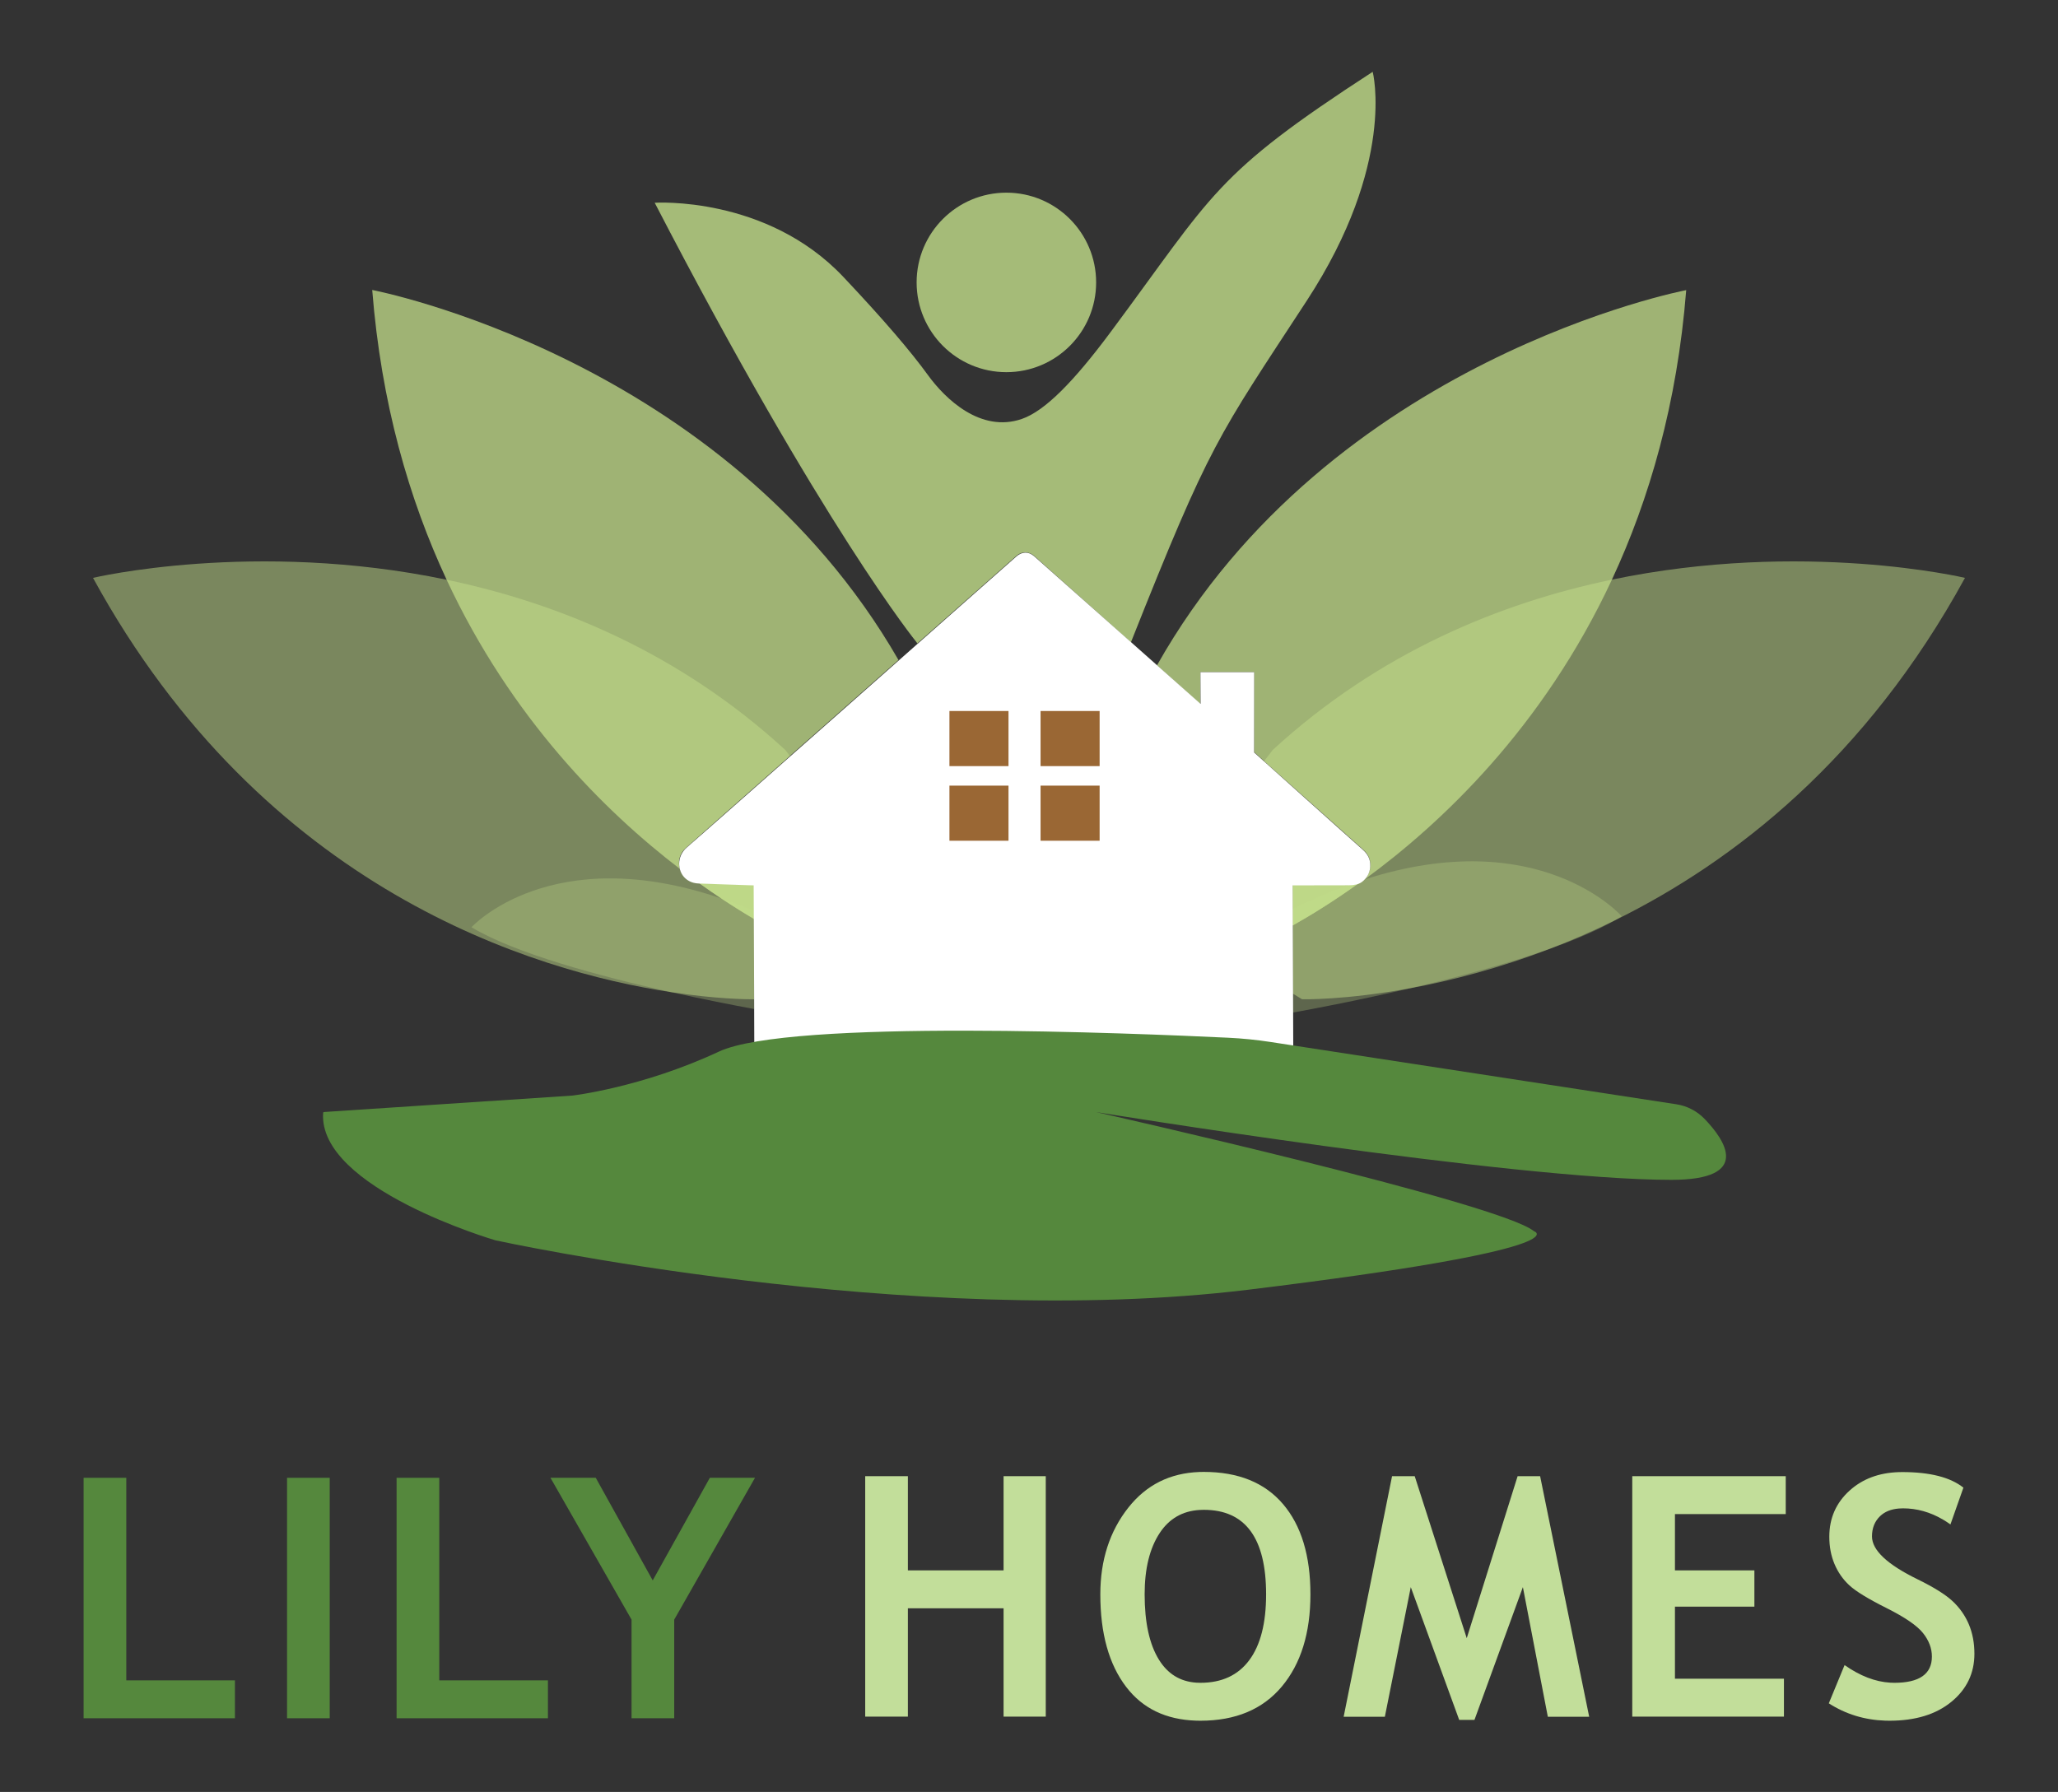 <svg xmlns="http://www.w3.org/2000/svg" width="2848" height="2480" viewBox="0 0 2848 2480" fill="none"><rect x="0" y="0" width="2848" height="2480" fill="#333333" stroke="none"/><g clip-path="url(#clip0_353_36)"><path d="M174.774 2325.52V2045.2H115.695V2377.99H325.132V2325.52H174.774Z" fill="#55883D"></path><path d="M397.234 2045.2V2377.99H456.293V2045.2H397.234Z" fill="#55883D"></path><path d="M607.886 2325.52V2045.2H548.828V2377.99H758.265V2325.52H607.886Z" fill="#55883D"></path><path d="M982.327 2045.2L903.278 2187.19L896.94 2175.77L824.453 2045.2H761.758L873.983 2241.47V2377.99H933.041V2241.47L1044.8 2045.2H982.327Z" fill="#55883D"></path><path d="M1388.81 2042.95V2173.32H1256.39V2042.95H1197.34V2375.72H1256.39V2225.79H1388.81V2375.72H1447.2V2042.95H1388.81Z" fill="#C2DE9A"></path><path d="M1775.51 2081.55C1750.23 2051.89 1713.64 2037.04 1665.8 2037.04C1663.77 2037.04 1661.74 2037.08 1659.75 2037.16C1619.09 2038.62 1586.41 2054.98 1561.66 2086.22C1535.68 2118.99 1522.7 2159.1 1522.7 2206.49C1522.7 2260.69 1534.62 2303.42 1558.47 2334.6C1581.23 2364.39 1613.45 2379.93 1655.18 2381.29C1657.17 2381.35 1659.2 2381.39 1661.25 2381.39C1709.87 2381.39 1747.39 2365.65 1773.82 2334.16C1800.23 2302.65 1813.46 2260.11 1813.46 2206.49C1813.46 2152.88 1800.8 2111.23 1775.51 2081.55ZM1603.8 2296.9C1590.61 2275.55 1584.03 2245.42 1584.03 2206.49C1584.03 2170.76 1591.08 2142.31 1605.16 2121.19C1618.16 2101.7 1636.36 2091.2 1659.81 2089.72C1661.76 2089.58 1663.77 2089.51 1665.8 2089.51C1723.36 2089.51 1752.12 2128.5 1752.12 2206.49C1752.12 2246.31 1744.36 2276.68 1728.84 2297.57C1713.32 2318.47 1690.79 2328.91 1661.25 2328.91C1659.26 2328.91 1657.33 2328.85 1655.42 2328.71C1633.13 2327.17 1615.92 2316.56 1603.8 2296.9Z" fill="#C2DE9A"></path><path d="M2131.32 2042.95H2100.19L2029.78 2267.14L2023.36 2247.15L1957.78 2042.95H1926.43L1859.43 2375.95H1916.44L1947.84 2218.99L1952.33 2196.5L2019.34 2380.25H2040.46L2099.16 2219.29L2107.47 2196.5L2142 2375.95H2199.23L2131.32 2042.95Z" fill="#C2DE9A"></path><path d="M2471.23 2095.41V2042.95H2258.84V2375.72H2468.73V2323.25H2317.9V2223.52H2427.85V2173.32H2317.9V2095.41H2471.23Z" fill="#C2DE9A"></path><path d="M2724.6 2247.94C2719.44 2235.77 2711.94 2225.08 2702.11 2215.92C2692.26 2206.76 2676.21 2196.72 2653.94 2185.81C2611.71 2165.23 2590.58 2145.39 2590.58 2126.31C2590.58 2114.81 2594.32 2105.45 2601.81 2098.25C2608.21 2092.12 2616.87 2088.58 2627.73 2087.71C2629.58 2087.55 2631.51 2087.47 2633.5 2087.47C2652.74 2087.47 2671.19 2092.65 2688.82 2103.01C2692.3 2105.04 2695.73 2107.29 2699.15 2109.73L2717.1 2058.84C2699.06 2044.46 2670.82 2037.27 2632.37 2037.27C2630.62 2037.27 2628.87 2037.29 2627.17 2037.37C2599.98 2038.3 2577.53 2046.77 2559.8 2062.7C2540.95 2079.66 2531.52 2101.02 2531.52 2126.76C2531.52 2140.55 2533.9 2153.11 2538.67 2164.46C2543.44 2175.82 2550.25 2185.63 2559.11 2193.88C2567.97 2202.15 2585.15 2212.67 2610.67 2225.45C2636.19 2238.25 2653.05 2249.81 2661.22 2260.11C2669.4 2270.41 2673.49 2281.22 2673.49 2292.57C2673.49 2316.81 2656.14 2328.92 2621.46 2328.92C2619.57 2328.92 2617.68 2328.86 2615.77 2328.73C2595.05 2327.5 2574 2319.37 2552.65 2304.4L2549.95 2310.94L2530.83 2357.32C2554.17 2372.31 2580.18 2380.3 2608.8 2381.29H2608.94C2610.91 2381.35 2612.88 2381.39 2614.87 2381.39C2650.61 2381.39 2679.11 2372.7 2700.4 2355.27C2721.68 2337.86 2732.32 2315.67 2732.32 2288.71C2732.32 2273.72 2729.74 2260.15 2724.6 2247.94Z" fill="#C2DE9A"></path><path opacity="0.8" d="M1808.37 416.206C1684.18 606.32 1675.3 611.379 1565.04 888.932L1430.82 769.049C1424.01 762.974 1413.75 762.954 1406.9 768.988L1269.32 890.537L1268.47 888.932C1268.47 888.932 1139.2 730.51 906.016 280.599C906.016 280.599 1060.64 270.461 1167.1 383.254C1223.33 442.84 1260.47 486.458 1284.2 519.166C1307.92 551.874 1357.11 599.474 1414.1 579.788C1446.13 568.716 1486.18 527.881 1537.15 459.296C1680.38 266.662 1679.1 242.588 1899.63 99.383C1899.63 99.383 1932.58 226.112 1808.37 416.206Z" fill="#C2DD8A"></path><path opacity="0.5" d="M967.412 1222.15L1043.74 1224.79V1382.97C1033.6 1383.01 991.222 1382.63 928.385 1373.04C739.305 1344.21 365.147 1232.27 128.711 799.748C128.711 799.748 351.942 746.745 618.06 802.329C771.587 834.387 939.396 902.607 1086.85 1037.99L1093.15 1046.2L949.006 1173.54C939.985 1181.5 937.852 1192.78 940.818 1202.45C944.048 1213.01 953.353 1221.66 966.437 1222.11L967.412 1222.15Z" fill="#C2DD8A"></path><path opacity="0.75" d="M967.414 1222.15L1043.74 1224.79V1271.98C1030.03 1263.92 1014.73 1254.43 998.193 1243.42C988.339 1236.88 978.06 1229.79 967.414 1222.15Z" fill="#C2DD8A"></path><path opacity="0.75" d="M1243.41 913.43L1093.15 1046.19L949.008 1173.53C939.988 1181.5 937.855 1192.77 940.821 1202.44C836.743 1122.82 707.534 994.124 618.062 802.324C566.074 690.872 527.515 558.129 515.102 401.312C515.102 401.312 1001.97 493.993 1243.41 913.43Z" fill="#C2DD8A"></path><path opacity="0.75" d="M967.414 1222.15L1043.74 1224.79V1271.98C1030.03 1263.92 1014.73 1254.43 998.193 1243.42C988.339 1236.88 978.06 1229.79 967.414 1222.15Z" fill="#C2DD8A"></path><path opacity="0.5" d="M2719.27 799.748C2582.93 1049.16 2400.8 1191.96 2234.77 1273.71C2204.44 1288.65 2174.64 1301.55 2145.77 1312.68C2145.63 1312.74 2145.47 1312.8 2145.3 1312.84C2073.49 1340.51 2007.34 1357.27 1952.67 1367.45C1861.23 1384.43 1801.9 1382.93 1801.9 1382.93L1788.94 1375.03V1224.79H1868.24C1873.13 1224.79 1877.54 1223.64 1881.32 1221.62C1883.17 1220.3 1885.02 1218.96 1886.91 1217.6C1887.01 1217.52 1887.13 1217.44 1887.25 1217.34C1898.18 1206.98 1899.99 1188.12 1886.74 1176.28L1749.27 1053.49L1761.15 1037.99C1908.6 902.607 2076.39 834.407 2229.92 802.329C2496.04 746.745 2719.27 799.748 2719.27 799.748Z" fill="#C2DD8A"></path><path opacity="0.75" d="M1881.32 1221.62C1845.57 1247.34 1813.75 1266.85 1788.95 1280.8V1224.79H1868.24C1873.13 1224.79 1877.54 1223.64 1881.32 1221.62Z" fill="#C2DD8A"></path><path opacity="0.75" d="M2333.49 401.516C2321.08 558.332 2282.52 691.075 2230.53 802.527C2135.27 1006.78 1994.93 1139.46 1887.86 1217.54C1898.79 1207.17 1900.6 1188.32 1887.35 1176.48L1749.87 1053.69L1735.49 1040.85V930.109H1661.14V974.438L1601.1 920.805C1841.07 495.252 2333.49 401.516 2333.49 401.516Z" fill="#C2DD8A"></path><path opacity="0.75" d="M1881.32 1221.62C1845.57 1247.34 1813.75 1266.85 1788.95 1280.8V1224.79H1868.24C1873.13 1224.79 1877.54 1223.64 1881.32 1221.62Z" fill="#C2DD8A"></path><path opacity="0.8" d="M1392.69 515.061C1461.29 515.061 1516.9 459.45 1516.9 390.851C1516.9 322.251 1461.29 266.641 1392.69 266.641C1324.09 266.641 1268.48 322.251 1268.48 390.851C1268.48 459.45 1324.09 515.061 1392.69 515.061Z" fill="#C2DD8A"></path><path opacity="0.3" d="M1043.74 1260.87V1396.46C1014.08 1390.99 973.221 1383.01 928.384 1373.03C830.034 1351.11 712.568 1319.48 652.453 1283.24C652.453 1283.24 762.159 1162.85 998.189 1243.42C1012.88 1248.44 1028.05 1254.23 1043.74 1260.87Z" fill="#C2DD8A"></path><path opacity="0.3" d="M2244.27 1268.04C2241.24 1269.95 2238.07 1271.84 2234.78 1273.71C2210.76 1287.41 2180.01 1300.47 2145.77 1312.68C2145.63 1312.74 2145.47 1312.8 2145.31 1312.84C2085.84 1334.03 2015.96 1352.62 1952.67 1367.45C1881.99 1384.01 1819.52 1395.87 1788.95 1401.4V1257.89C1815.86 1244.58 1841.54 1233.65 1865.98 1224.79H1868.24C1873.13 1224.79 1877.54 1223.63 1881.32 1221.62C1883.17 1220.3 1885.02 1218.96 1886.91 1217.6C1886.95 1217.58 1886.99 1217.56 1887.03 1217.56C2130.8 1138.53 2244.27 1268.04 2244.27 1268.04Z" fill="#C2DD8A"></path><path d="M1887.25 1217.34C1887.25 1217.34 1887.11 1217.5 1887.03 1217.56C1885.34 1219.14 1883.43 1220.51 1881.32 1221.62C1883.17 1220.3 1885.02 1218.96 1886.91 1217.6C1887.01 1217.52 1887.13 1217.44 1887.25 1217.34Z" fill="white"></path><path d="M1735.44 1041.26C1735.44 1041.26 1873.99 1165.65 1885.71 1175.77C1892.92 1182.01 1896.72 1189.53 1896.26 1199.07C1895.83 1207.95 1891.6 1215.27 1884.9 1220.43C1879.78 1224.35 1872.97 1225.18 1866.39 1225.2C1843.15 1225.22 1788.87 1225.34 1788.87 1225.34C1788.87 1225.34 1789.72 1437.7 1789.74 1463.91L1043.92 1470.94C1043.94 1422.34 1042.97 1225.32 1042.97 1225.32C1042.97 1225.32 990.35 1223.66 966.621 1222.7C959.734 1222.42 953.721 1220.28 948.54 1215.71C937.692 1206.14 935.457 1185.32 951.08 1172.24C969.405 1156.88 1382.12 791.642 1406.5 770.128C1414.16 763.363 1423.38 762.997 1431 769.701C1449.79 786.259 1661.45 974.138 1661.45 974.138L1661.24 930.195H1735.62L1735.48 1041.28L1735.44 1041.26Z" fill="white"></path><path d="M1516.9 1539.07C1516.9 1539.07 2074.53 1664.54 2122.7 1703.83C2122.7 1703.83 2194.94 1727.91 1727.29 1784.93C1259.64 1841.96 685.511 1716.49 685.511 1716.49C685.511 1716.49 439.913 1644.69 447.165 1540.05C447.206 1539.48 447.653 1539.03 448.222 1538.99L791.967 1516.24C791.967 1516.24 888.467 1505.1 994.739 1455.41C1092.36 1409.78 1572.22 1430.12 1699.36 1436.15C1719.16 1437.09 1738.89 1439.06 1758.47 1442.08L2319.86 1528.26C2334.73 1530.54 2348.45 1537.65 2358.89 1548.48C2386.74 1577.35 2425.61 1632.85 2312.77 1632.85C2093.2 1632.85 1516.88 1539.07 1516.88 1539.07H1516.9Z" fill="#55883D"></path><path d="M1521.73 983.992H1440V1060.26H1521.73V983.992Z" fill="#9A6734"></path><path d="M1395.63 983.992H1313.9V1060.26H1395.63V983.992Z" fill="#9A6734"></path><path d="M1521.73 1087.27H1440V1163.54H1521.73V1087.27Z" fill="#9A6734"></path><path d="M1395.63 1087.27H1313.9V1163.54H1395.63V1087.27Z" fill="#9A6734"></path></g><defs><clipPath id="clip0_353_36"><rect width="2642" height="2282" fill="white" transform="translate(103 99)"></rect></clipPath></defs></svg>